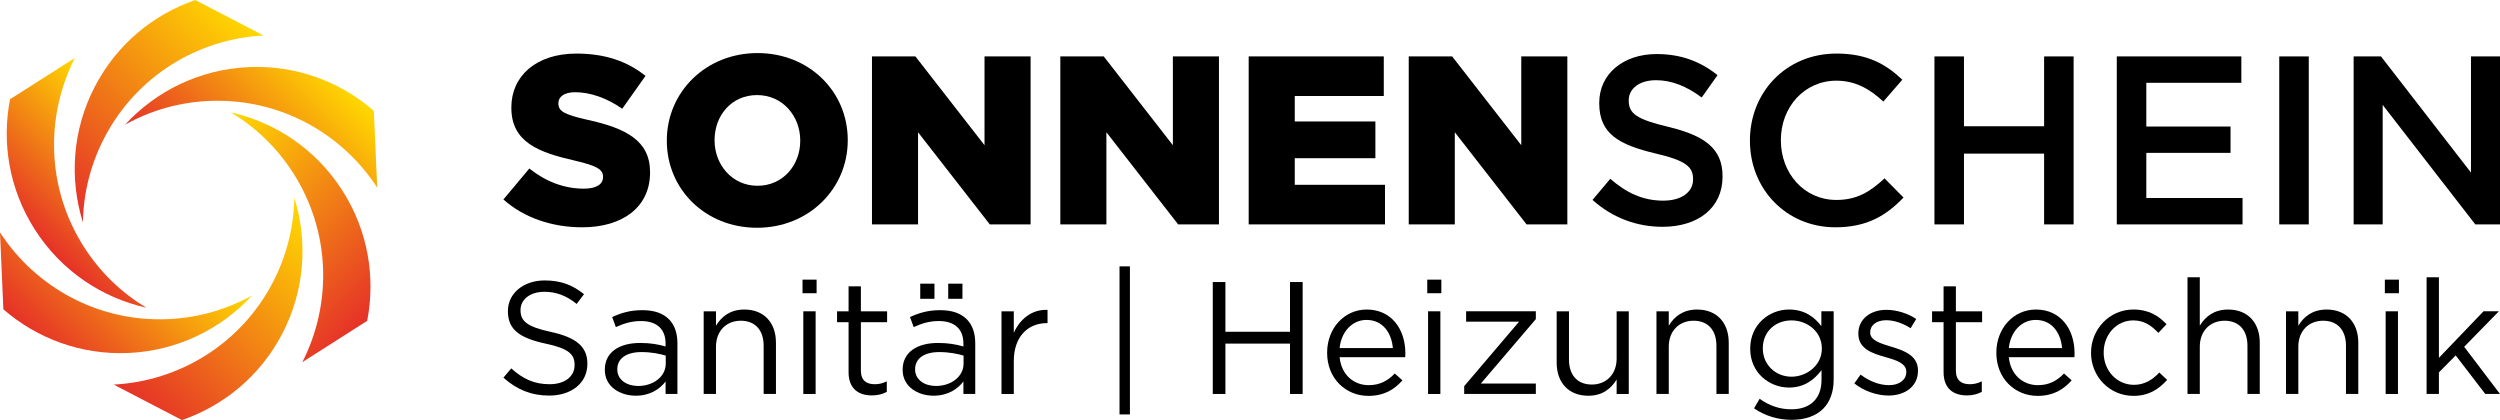 <?xml version="1.0" encoding="UTF-8"?>
<svg id="Ebene_1" data-name="Ebene 1" xmlns="http://www.w3.org/2000/svg" xmlns:xlink="http://www.w3.org/1999/xlink" viewBox="0 0 2000 336.06">
  <defs>
    <style>
      .cls-1 {
        fill: url(#Unbenannter_Verlauf_57-2);
      }

      .cls-2 {
        fill: url(#Unbenannter_Verlauf_57-5);
      }

      .cls-3 {
        fill: url(#Unbenannter_Verlauf_57-4);
      }

      .cls-4 {
        fill: url(#Unbenannter_Verlauf_57-3);
      }

      .cls-5 {
        fill: url(#Unbenannter_Verlauf_57-6);
      }

      .cls-6 {
        fill: url(#Unbenannter_Verlauf_57);
      }
    </style>
    <linearGradient id="Unbenannter_Verlauf_57" data-name="Unbenannter Verlauf 57" x1="33.68" y1="278.41" x2="138.73" y2="173.36" gradientUnits="userSpaceOnUse">
      <stop offset="0" stop-color="#e53128"/>
      <stop offset="1" stop-color="#ffd900"/>
    </linearGradient>
    <linearGradient id="Unbenannter_Verlauf_57-2" data-name="Unbenannter Verlauf 57" x1="115.6" y1="332.3" x2="262.58" y2="185.31" xlink:href="#Unbenannter_Verlauf_57"/>
    <linearGradient id="Unbenannter_Verlauf_57-3" data-name="Unbenannter Verlauf 57" x1="1338.56" y1="157.67" x2="1476.51" y2="19.72" gradientTransform="translate(137.12 1594.17) rotate(-90)" xlink:href="#Unbenannter_Verlauf_57"/>
    <linearGradient id="Unbenannter_Verlauf_57-4" data-name="Unbenannter Verlauf 57" x1="163.05" y1="162.71" x2="268.1" y2="57.66" xlink:href="#Unbenannter_Verlauf_57"/>
    <linearGradient id="Unbenannter_Verlauf_57-5" data-name="Unbenannter Verlauf 57" x1="39.19" y1="150.76" x2="186.18" y2="3.77" xlink:href="#Unbenannter_Verlauf_57"/>
    <linearGradient id="Unbenannter_Verlauf_57-6" data-name="Unbenannter Verlauf 57" x1="32.42" y1="192.97" x2="119.49" y2="105.89" xlink:href="#Unbenannter_Verlauf_57"/>
  </defs>
  <g>
    <g>
      <path d="M402.74,159.56l20.73-24.76c13.25,10.56,28.03,16.13,43.58,16.13,9.98,0,15.36-3.45,15.36-9.22v-.38c0-5.57-4.42-8.64-22.65-12.86-28.6-6.53-50.68-14.59-50.68-42.23v-.38c0-24.95,19.77-43,52.03-43,22.84,0,40.7,6.14,55.29,17.85l-18.62,26.3c-12.29-8.64-25.72-13.24-37.63-13.24-9.02,0-13.44,3.84-13.44,8.64v.38c0,6.14,4.61,8.83,23.23,13.05,30.91,6.72,50.1,16.7,50.1,41.85v.38c0,27.45-21.69,43.77-54.33,43.77-23.81,0-46.46-7.49-62.97-22.27Z"/>
      <path d="M533.46,112.72v-.38c0-38.59,31.1-69.88,72.56-69.88s72.18,30.91,72.18,69.49v.38c0,38.59-31.1,69.88-72.56,69.88s-72.18-30.91-72.18-69.49ZM640.19,112.72v-.38c0-19.39-14.01-36.28-34.55-36.28s-33.98,16.51-33.98,35.9v.38c0,19.39,14.02,36.28,34.36,36.28s34.17-16.51,34.17-35.9Z"/>
      <path d="M697.58,45.14h34.75l55.29,71.03V45.14h36.86v134.38h-32.64l-57.4-73.72v73.72h-36.86V45.14Z"/>
      <path d="M848.26,45.14h34.75l55.29,71.03V45.14h36.86v134.38h-32.64l-57.4-73.72v73.72h-36.86V45.14Z"/>
      <path d="M998.95,45.14h108.08v31.68h-71.22v20.35h64.5v29.37h-64.5v21.31h72.18v31.68h-109.04V45.14Z"/>
      <path d="M1126.99,45.14h34.74l55.29,71.03V45.14h36.86v134.38h-32.63l-57.4-73.72v73.72h-36.86V45.14Z"/>
      <path d="M1274.02,159.94l14.21-16.89c12.86,11.13,25.91,17.47,42.42,17.47,14.59,0,23.8-6.91,23.8-16.89v-.38c0-9.6-5.37-14.78-30.33-20.54-28.6-6.91-44.73-15.36-44.73-40.12v-.38c0-23.04,19.2-38.97,45.88-38.97,19.58,0,35.13,5.95,48.76,16.89l-12.67,17.85c-12.1-9.02-24.19-13.82-36.48-13.82-13.82,0-21.89,7.1-21.89,15.93v.38c0,10.36,6.15,14.97,32.06,21.11,28.41,6.91,43,17.09,43,39.36v.38c0,25.15-19.77,40.12-47.99,40.12-20.54,0-39.93-7.1-56.05-21.5Z"/>
      <path d="M1399.94,112.72v-.38c0-38.2,28.6-69.49,69.3-69.49,24.77,0,39.74,8.64,52.6,20.93l-15.17,17.47c-10.75-9.98-22.27-16.7-37.62-16.7-25.54,0-44.35,21.12-44.35,47.42v.38c0,26.3,18.62,47.61,44.35,47.61,16.51,0,27.06-6.53,38.59-17.28l15.17,15.36c-14.01,14.59-29.37,23.8-54.52,23.8-39.16,0-68.34-30.52-68.34-69.11Z"/>
      <path d="M1547.56,45.14h23.61v55.86h64.12v-55.86h23.61v134.38h-23.61v-56.63h-64.12v56.63h-23.61V45.14Z"/>
      <path d="M1693.44,45.14h99.63v21.12h-76.02v34.94h67.38v21.12h-67.38v36.09h76.98v21.12h-100.6V45.14Z"/>
      <path d="M1823.4,45.14h23.61v134.38h-23.61V45.14Z"/>
      <path d="M1882.9,45.14h21.89l71.99,92.91V45.14h23.23v134.38h-19.77l-74.1-95.6v95.6h-23.23V45.14Z"/>
    </g>
    <g>
      <path d="M402.74,302.12l6.27-7.42c9.34,8.44,18.29,12.67,30.7,12.67s19.96-6.4,19.96-15.22v-.26c0-8.31-4.48-13.05-23.28-17.01-20.6-4.48-30.06-11.13-30.06-25.84v-.26c0-14.07,12.41-24.43,29.42-24.43,13.05,0,22.39,3.71,31.47,11l-5.89,7.8c-8.31-6.78-16.63-9.72-25.84-9.72-11.64,0-19.06,6.39-19.06,14.45v.26c0,8.44,4.6,13.17,24.31,17.4,19.96,4.35,29.17,11.64,29.17,25.33v.26c0,15.35-12.79,25.33-30.57,25.33-14.2,0-25.84-4.73-36.59-14.33Z"/>
      <path d="M483.86,295.98v-.26c0-13.94,11.51-21.36,28.27-21.36,8.44,0,14.45,1.15,20.34,2.81v-2.3c0-11.9-7.29-18.04-19.7-18.04-7.8,0-13.94,2.05-20.08,4.86l-2.94-8.06c7.29-3.32,14.45-5.5,24.05-5.5s16.5,2.43,21.36,7.29c4.48,4.48,6.78,10.87,6.78,19.32v40.42h-9.47v-9.98c-4.6,6.01-12.28,11.38-23.92,11.38-12.28,0-24.69-7.04-24.69-20.6ZM532.6,290.87v-6.4c-4.86-1.41-11.38-2.81-19.44-2.81-12.41,0-19.32,5.37-19.32,13.69v.26c0,8.31,7.68,13.17,16.63,13.17,12.15,0,22.13-7.42,22.13-17.91Z"/>
      <path d="M562.94,249.04h9.85v11.51c4.35-7.16,11.26-12.92,22.64-12.92,15.99,0,25.33,10.74,25.33,26.48v41.06h-9.85v-38.63c0-12.28-6.65-19.96-18.29-19.96s-19.83,8.31-19.83,20.72v37.86h-9.85v-66.14Z"/>
      <path d="M642.02,223.71h11.26v10.87h-11.26v-10.87ZM642.65,249.04h9.85v66.14h-9.85v-66.14Z"/>
      <path d="M678.86,297.65v-39.91h-9.21v-8.7h9.21v-19.96h9.85v19.96h20.98v8.7h-20.98v38.63c0,8.06,4.48,11,11.13,11,3.33,0,6.14-.64,9.59-2.3v8.44c-3.45,1.79-7.16,2.82-11.9,2.82-10.62,0-18.68-5.25-18.68-18.68Z"/>
      <path d="M722.12,295.98v-.26c0-13.94,11.51-21.36,28.27-21.36,8.44,0,14.45,1.15,20.34,2.81v-2.3c0-11.9-7.29-18.04-19.7-18.04-7.8,0-13.94,2.05-20.08,4.86l-2.94-8.06c7.29-3.32,14.45-5.5,24.05-5.5s16.5,2.43,21.36,7.29c4.48,4.48,6.78,10.87,6.78,19.32v40.42h-9.47v-9.98c-4.6,6.01-12.28,11.38-23.92,11.38-12.28,0-24.69-7.04-24.69-20.6ZM770.85,290.87v-6.4c-4.86-1.41-11.38-2.81-19.44-2.81-12.41,0-19.32,5.37-19.32,13.69v.26c0,8.31,7.68,13.17,16.63,13.17,12.15,0,22.13-7.42,22.13-17.91ZM736.19,226.91h11.39v12.15h-11.39v-12.15ZM758.57,226.91h11.39v12.15h-11.39v-12.15Z"/>
      <path d="M801.19,249.04h9.85v17.27c4.86-11,14.45-18.93,26.99-18.42v10.62h-.77c-14.46,0-26.22,10.36-26.22,30.32v26.35h-9.85v-66.14Z"/>
      <path d="M895.62,213.09h8.32v118.45h-8.32v-118.45Z"/>
      <path d="M970.22,225.63h10.11v39.78h51.68v-39.78h10.11v89.54h-10.11v-40.29h-51.68v40.29h-10.11v-89.54Z"/>
      <path d="M1061.71,282.29v-.26c0-19.06,13.43-34.41,31.73-34.41,19.57,0,30.83,15.6,30.83,34.92,0,1.28,0,2.05-.13,3.2h-52.45c1.41,14.33,11.51,22.39,23.28,22.39,9.09,0,15.48-3.71,20.85-9.34l6.14,5.5c-6.65,7.42-14.71,12.41-27.25,12.41-18.17,0-33.01-13.94-33.01-34.41ZM1114.29,278.46c-1.02-12.02-7.93-22.52-21.11-22.52-11.51,0-20.21,9.59-21.49,22.52h42.6Z"/>
      <path d="M1141.81,223.71h11.26v10.87h-11.26v-10.87ZM1142.45,249.04h9.85v66.14h-9.85v-66.14Z"/>
      <path d="M1171.37,308.9l43.87-51.55h-42.34v-8.32h55.77v6.27l-44.01,51.55h44.01v8.32h-57.31v-6.27Z"/>
      <path d="M1245.33,290.1v-41.06h9.85v38.63c0,12.28,6.65,19.96,18.29,19.96s19.83-8.32,19.83-20.72v-37.87h9.72v66.14h-9.72v-11.51c-4.48,7.16-11.26,12.92-22.64,12.92-15.99,0-25.33-10.75-25.33-26.48Z"/>
      <path d="M1325.17,249.04h9.85v11.51c4.35-7.16,11.26-12.92,22.64-12.92,15.99,0,25.33,10.74,25.33,26.48v41.06h-9.85v-38.63c0-12.28-6.65-19.96-18.3-19.96s-19.82,8.31-19.82,20.72v37.86h-9.85v-66.14Z"/>
      <path d="M1403.23,326.68l4.48-7.68c7.55,5.5,15.99,8.44,25.45,8.44,14.59,0,24.05-8.06,24.05-23.54v-7.8c-5.75,7.68-13.81,13.94-25.97,13.94-15.86,0-31.08-11.9-31.08-30.96v-.26c0-19.32,15.35-31.21,31.08-31.21,12.41,0,20.46,6.14,25.84,13.3v-11.9h9.85v54.62c0,10.23-3.07,18.04-8.45,23.41-5.88,5.89-14.71,8.83-25.2,8.83s-21.23-3.07-30.06-9.21ZM1457.47,278.97v-.26c0-13.56-11.77-22.39-24.31-22.39s-22.9,8.7-22.9,22.26v.26c0,13.3,10.62,22.52,22.9,22.52s24.31-9.08,24.31-22.39Z"/>
      <path d="M1483.46,306.73l4.99-7.04c7.16,5.37,15.09,8.44,22.9,8.44s13.69-4.09,13.69-10.49v-.26c0-6.65-7.8-9.21-16.5-11.64-10.36-2.94-21.87-6.52-21.87-18.68v-.26c0-11.38,9.47-18.93,22.52-18.93,8.06,0,17.01,2.81,23.79,7.29l-4.48,7.42c-6.14-3.97-13.17-6.4-19.57-6.4-7.8,0-12.79,4.09-12.79,9.59v.26c0,6.27,8.19,8.7,17.01,11.38,10.23,3.07,21.23,7.04,21.23,18.93v.26c0,12.54-10.36,19.83-23.54,19.83-9.47,0-19.96-3.71-27.38-9.72Z"/>
      <path d="M1554.86,297.65v-39.91h-9.21v-8.7h9.21v-19.96h9.85v19.96h20.98v8.7h-20.98v38.63c0,8.06,4.48,11,11.13,11,3.33,0,6.14-.64,9.59-2.3v8.44c-3.45,1.79-7.16,2.82-11.9,2.82-10.61,0-18.67-5.25-18.67-18.68Z"/>
      <path d="M1597.08,282.29v-.26c0-19.06,13.43-34.41,31.73-34.41,19.57,0,30.83,15.6,30.83,34.92,0,1.28,0,2.05-.13,3.2h-52.45c1.41,14.33,11.51,22.39,23.28,22.39,9.09,0,15.48-3.71,20.85-9.34l6.14,5.5c-6.65,7.42-14.71,12.41-27.25,12.41-18.17,0-33.01-13.94-33.01-34.41ZM1649.66,278.46c-1.02-12.02-7.93-22.52-21.11-22.52-11.51,0-20.21,9.59-21.49,22.52h42.6Z"/>
      <path d="M1672.83,282.42v-.26c0-18.68,14.59-34.54,33.9-34.54,12.54,0,20.34,5.24,26.48,11.77l-6.52,6.91c-5.25-5.5-11.13-9.98-20.09-9.98-13.43,0-23.66,11.38-23.66,25.58v.26c0,14.33,10.49,25.71,24.3,25.71,8.45,0,14.97-4.22,20.21-9.85l6.27,5.88c-6.65,7.42-14.59,12.79-26.99,12.79-19.31,0-33.9-15.73-33.9-34.28Z"/>
      <path d="M1749.99,221.79h9.85v38.76c4.35-7.16,11.26-12.92,22.64-12.92,15.99,0,25.33,10.74,25.33,26.48v41.06h-9.85v-38.63c0-12.28-6.65-19.96-18.3-19.96s-19.82,8.31-19.82,20.72v37.86h-9.85v-93.38Z"/>
      <path d="M1828.81,249.04h9.85v11.51c4.35-7.16,11.26-12.92,22.64-12.92,15.99,0,25.33,10.74,25.33,26.48v41.06h-9.85v-38.63c0-12.28-6.65-19.96-18.3-19.96s-19.82,8.31-19.82,20.72v37.86h-9.85v-66.14Z"/>
      <path d="M1907.88,223.71h11.26v10.87h-11.26v-10.87ZM1908.52,249.04h9.85v66.14h-9.85v-66.14Z"/>
      <path d="M1941.28,221.79h9.85v64.47l35.69-37.23h12.28l-27.76,28.4,28.65,37.74h-11.77l-23.67-30.83-13.43,13.56v17.27h-9.85v-93.38Z"/>
    </g>
  </g>
  <g>
    <path class="cls-6" d="M134.51,255.31c-55.92,2.46-106.09-25.58-134.51-69.36l2.7,61.48c26.68,23.2,61.94,36.63,100.05,34.95,39.33-1.73,74.25-19.2,98.95-46.05-20,11.12-42.79,17.91-67.2,18.98Z"/>
    <path class="cls-1" d="M235.45,158.17c-.37,22.87-5.89,46.01-17.16,67.69-25.83,49.66-75.19,79.08-127.32,81.81l54.59,28.4c33.43-11.51,62.69-35.33,80.29-69.17,18.17-34.93,20.5-73.9,9.59-108.72Z"/>
    <path class="cls-4" d="M241.85,289.74l51.89-33.08c6.75-34.71.75-71.95-19.76-104.12-21.16-33.2-53.75-54.7-89.36-62.67,19.62,11.76,36.9,28.1,50.04,48.71,30.09,47.2,30.89,104.66,7.19,151.16Z"/>
    <path class="cls-3" d="M299.07,88.63c-26.68-23.2-61.94-36.63-100.05-34.95-39.33,1.73-74.25,19.2-98.95,46.05,20-11.12,42.79-17.91,67.2-18.98,55.92-2.46,106.09,25.58,134.51,69.36l-2.7-61.48Z"/>
    <path class="cls-2" d="M156.22,0c-33.43,11.51-62.69,35.33-80.29,69.17-18.17,34.93-20.5,73.9-9.59,108.72.37-22.87,5.89-46.01,17.16-67.69,25.83-49.66,75.19-79.08,127.32-81.81L156.22,0Z"/>
    <path class="cls-5" d="M67.11,197.49c-30.09-47.2-30.89-104.66-7.19-151.16L8.03,79.4c-6.75,34.71-.75,71.95,19.76,104.12,21.16,33.2,53.75,54.7,89.36,62.67-19.62-11.76-36.9-28.1-50.04-48.71Z"/>
  </g>
</svg>